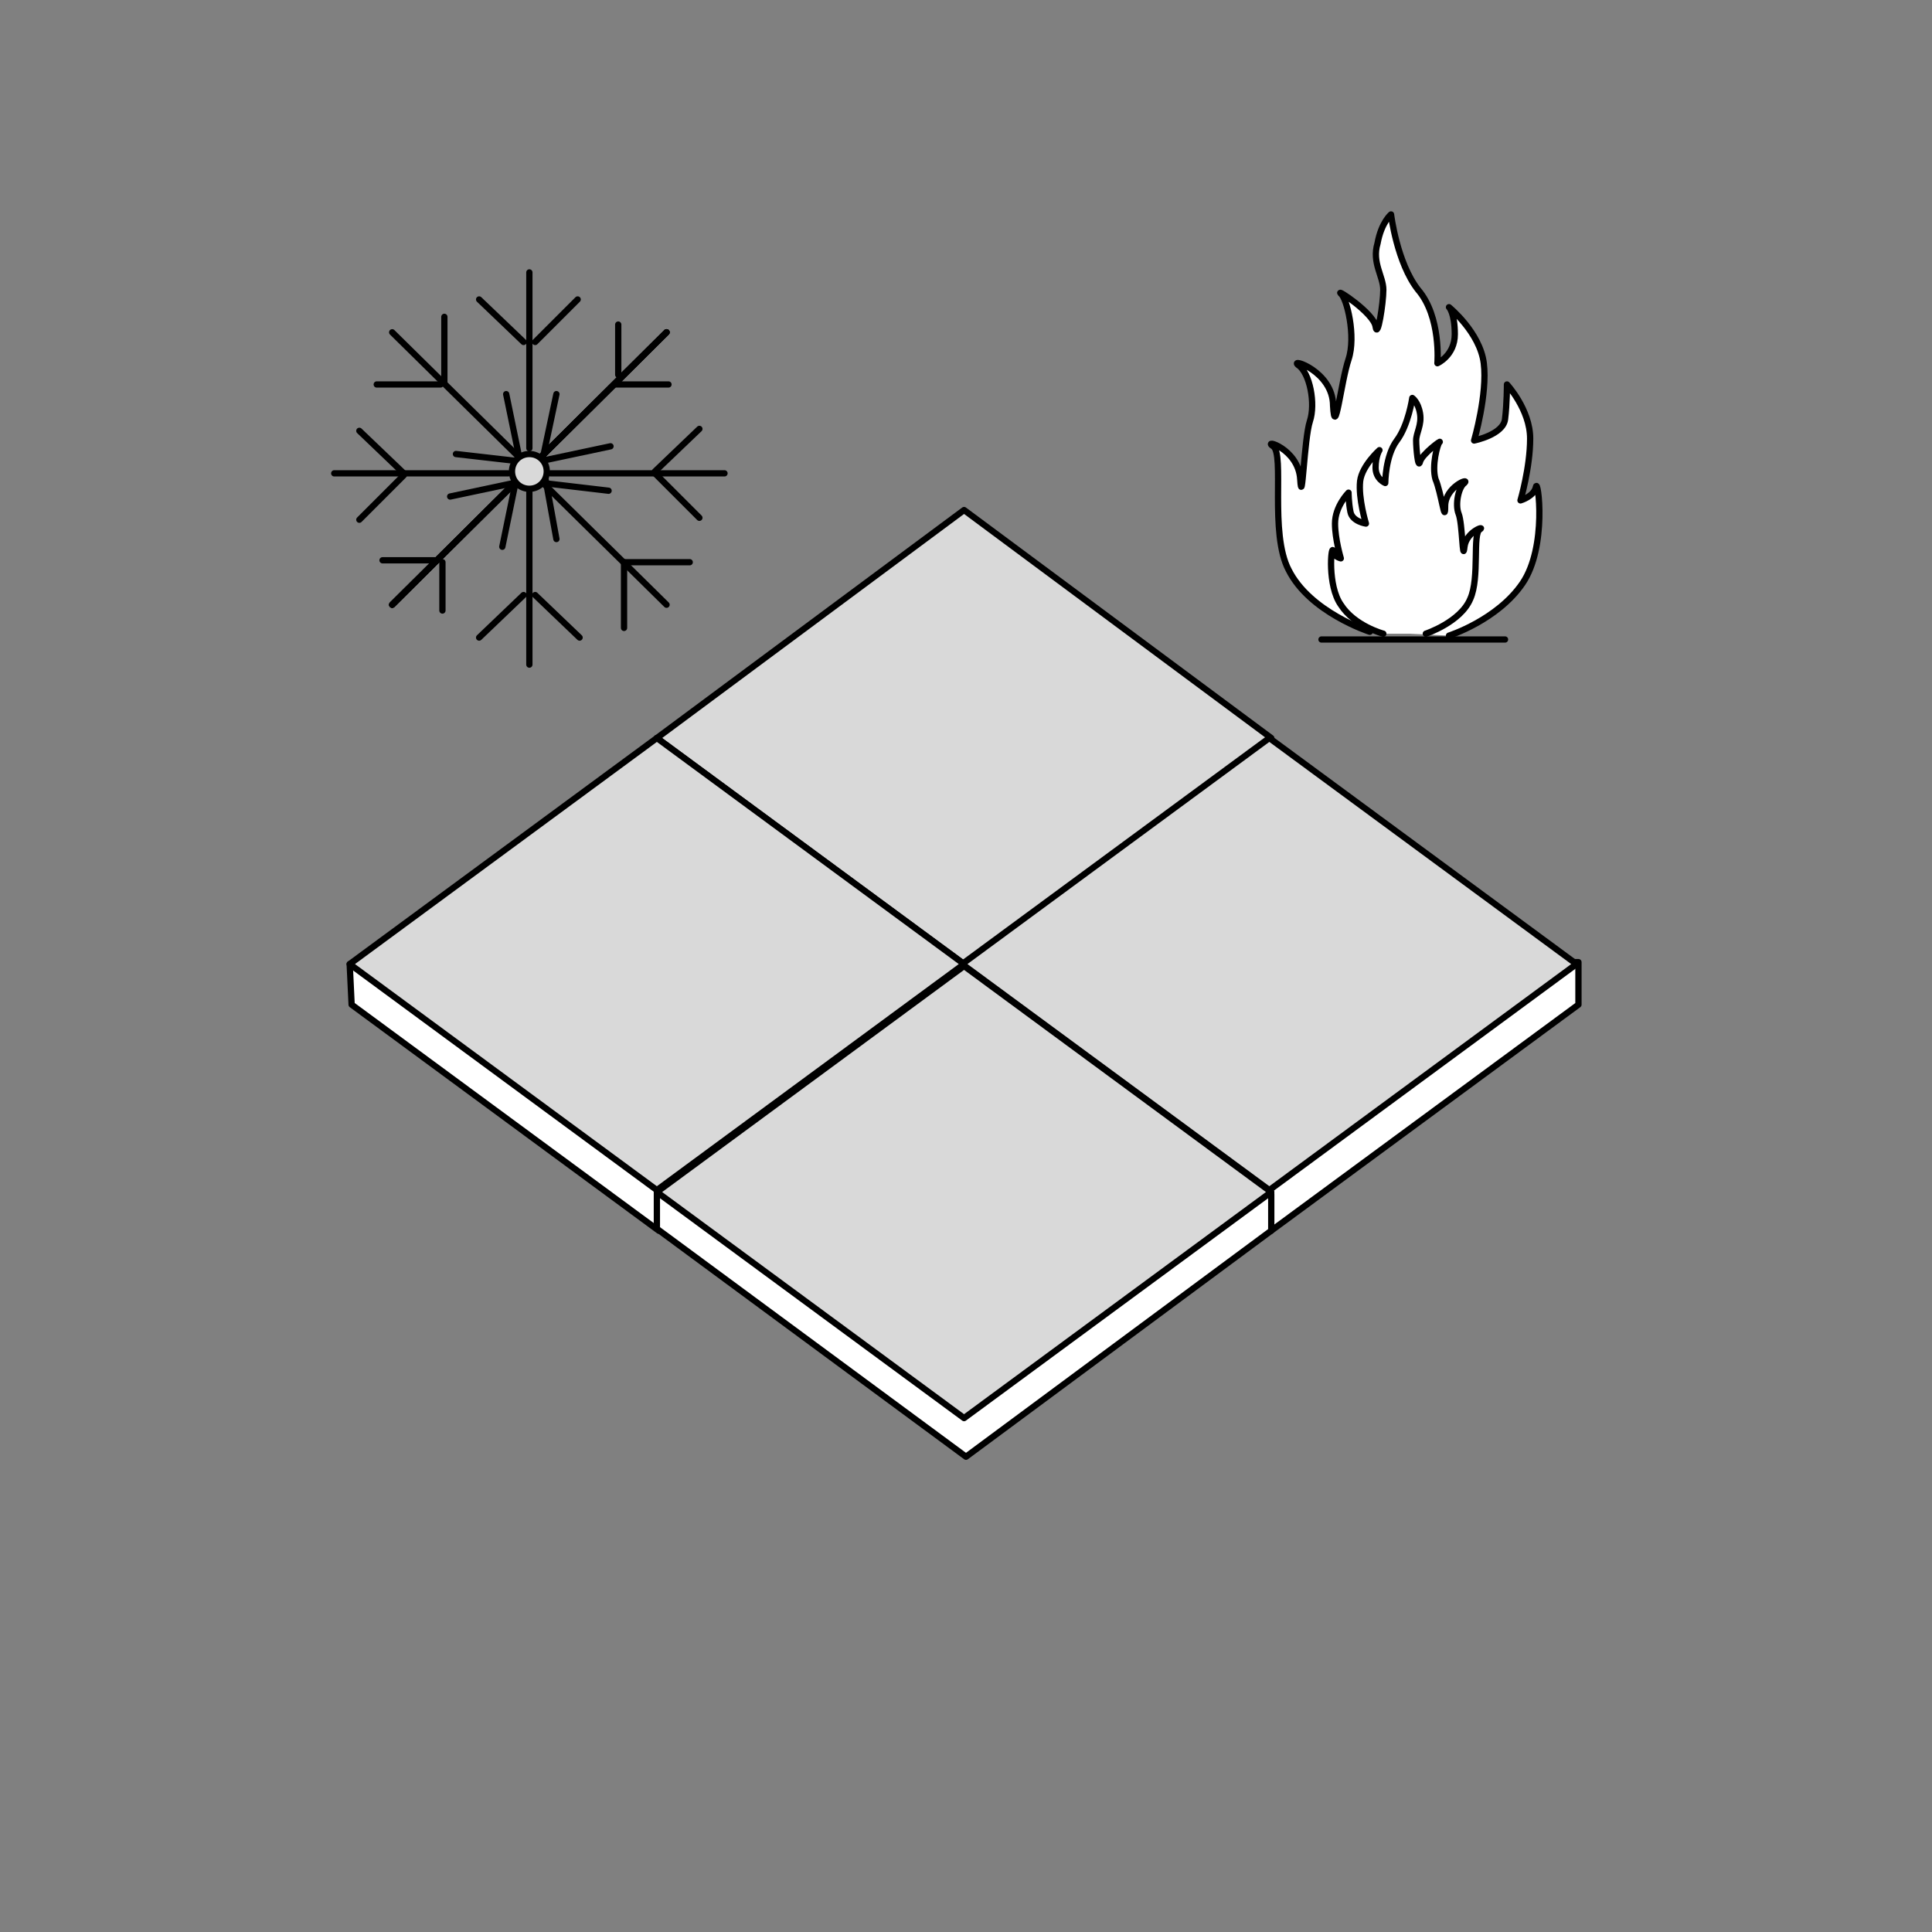 <?xml version="1.0" encoding="UTF-8"?> <svg xmlns="http://www.w3.org/2000/svg" xmlns:xlink="http://www.w3.org/1999/xlink" version="1.1" id="Layer_1" x="0px" y="0px" viewBox="0 0 100 100" style="enable-background:new 0 0 100 100;" xml:space="preserve"><rect x="0" y="0" width="100" height="100" fill="#808080" stroke="none"/> <style type="text/css"> .st0{fill:none;} .st1{fill:#FFFFFF;} .st2{fill:none;stroke:#000000;stroke-width:0.325;stroke-linecap:round;stroke-linejoin:round;} .st3{fill:#D9D9D9;} .st4{fill:none;stroke:#000000;stroke-width:0.325;} </style> <rect x="-24.8" y="-25.1" class="st0" width="149.3" height="149.8"></rect> <g> <g> <path class="st1" d="M70.9,32.7c0,0-3.1-1-4.2-3.2c-1-1.9-0.2-6-0.8-6.4c-0.6-0.4,1.3,0.1,1.4,1.7c0.1,1.6,0.2-2.1,0.5-3 c0.3-0.9,0-2.5-0.6-2.9c-0.5-0.4,1.8,0.3,1.8,2.1c0.1,1.8,0.4-1.2,0.8-2.4c0.4-1.2-0.1-3.2-0.4-3.4c-0.3-0.3,1.7,1,1.8,1.7 s0.4-1.2,0.4-1.9s-0.6-1.4-0.3-2.4c0.2-1.1,0.7-1.5,0.7-1.5s0.3,2.5,1.4,3.9c1.2,1.4,1,3.8,1,3.8s0.9-0.4,0.9-1.5S75,15.9,75,15.9 s1.6,1.3,1.8,2.9c0.2,1.6-0.5,4-0.5,4s1.5-0.3,1.6-1.1c0.1-0.8,0.1-1.8,0.1-1.8s1.2,1.3,1.2,2.8c0,1.5-0.5,3.2-0.5,3.2 s0.7-0.2,0.8-0.7c0.1-0.5,0.6,3.1-0.7,5S75,32.9,75,32.9"></path> <path class="st2" d="M70.9,32.7c0,0-3.1-1-4.2-3.2c-1-1.9-0.2-6-0.8-6.4c-0.6-0.4,1.3,0.1,1.4,1.7c0.1,1.6,0.2-2.1,0.5-3 c0.3-0.9,0-2.5-0.6-2.9c-0.5-0.4,1.8,0.3,1.8,2.1c0.1,1.8,0.4-1.2,0.8-2.4c0.4-1.2-0.1-3.2-0.4-3.4c-0.3-0.3,1.7,1,1.8,1.7 s0.4-1.2,0.4-1.9s-0.6-1.4-0.3-2.4c0.2-1.1,0.7-1.5,0.7-1.5s0.3,2.5,1.4,3.9c1.2,1.4,1,3.8,1,3.8s0.9-0.4,0.9-1.5S75,15.9,75,15.9 s1.6,1.3,1.8,2.9c0.2,1.6-0.5,4-0.5,4s1.5-0.3,1.6-1.1c0.1-0.8,0.1-1.8,0.1-1.8s1.2,1.3,1.2,2.8c0,1.5-0.5,3.2-0.5,3.2 s0.7-0.2,0.8-0.7c0.1-0.5,0.6,3.1-0.7,5S75,32.9,75,32.9"></path> <line class="st2" x1="68.4" y1="33.1" x2="77.9" y2="33.1"></line> <path class="st1" d="M73.8,32.8c0,0,1.8-0.6,2.3-1.8c0.5-1.1,0.1-3.4,0.5-3.6c0.3-0.2-0.7,0.1-0.8,0.9c-0.1,0.9-0.1-1.2-0.3-1.7 c-0.2-0.5,0-1.4,0.3-1.6c0.3-0.3-1,0.2-1,1.2c0,1-0.2-0.7-0.5-1.4c-0.2-0.7,0.1-1.8,0.2-1.9c0.2-0.2-0.9,0.6-1,1 c-0.1,0.4-0.2-0.7-0.2-1.1c0-0.4,0.3-0.8,0.2-1.4c-0.1-0.6-0.4-0.8-0.4-0.8s-0.2,1.4-0.8,2.2c-0.6,0.8-0.6,2.2-0.6,2.2 s-0.5-0.2-0.5-0.8c0-0.6,0.2-0.9,0.2-0.9s-0.9,0.8-1,1.6c-0.1,0.9,0.3,2.2,0.3,2.2S70,27,69.9,26.5c-0.1-0.5-0.1-1-0.1-1 s-0.7,0.7-0.7,1.6c0,0.8,0.3,1.8,0.3,1.8S69,28.8,69,28.5c-0.1-0.3-0.3,1.8,0.4,2.8c0.7,1.1,2.2,1.5,2.2,1.5"></path> <path class="st2" d="M73.8,32.8c0,0,1.8-0.6,2.3-1.8c0.5-1.1,0.1-3.4,0.5-3.6c0.3-0.2-0.7,0.1-0.8,0.9c-0.1,0.9-0.1-1.2-0.3-1.7 c-0.2-0.5,0-1.4,0.3-1.6c0.3-0.3-1,0.2-1,1.2c0,1-0.2-0.7-0.5-1.4c-0.2-0.7,0.1-1.8,0.2-1.9c0.2-0.2-0.9,0.6-1,1 c-0.1,0.4-0.2-0.7-0.2-1.1c0-0.4,0.3-0.8,0.2-1.4c-0.1-0.6-0.4-0.8-0.4-0.8s-0.2,1.4-0.8,2.2c-0.6,0.8-0.6,2.2-0.6,2.2 s-0.5-0.2-0.5-0.8c0-0.6,0.2-0.9,0.2-0.9s-0.9,0.8-1,1.6c-0.1,0.9,0.3,2.2,0.3,2.2S70,27,69.9,26.5c-0.1-0.5-0.1-1-0.1-1 s-0.7,0.7-0.7,1.6c0,0.8,0.3,1.8,0.3,1.8S69,28.8,69,28.5c-0.1-0.3-0.3,1.8,0.4,2.8c0.7,1.1,2.2,1.5,2.2,1.5"></path> </g> </g> <g> <g> <polygon class="st3" points="34,40 50,51.9 65.8,40.2 65.8,38.3 34,38.2 "></polygon> <polygon class="st2" points="34,40 50,51.9 65.8,40.2 65.8,38.3 34,38.2 "></polygon> <polygon class="st3" points="34,38.2 49.9,49.9 65.8,38.2 49.9,26.4 "></polygon> <polygon class="st2" points="34,38.2 49.9,49.9 65.8,38.2 49.9,26.4 "></polygon> <polygon class="st1" points="18.2,52 34.1,63.7 50,52 49.9,49.9 18.1,49.9 "></polygon> <polygon class="st2" points="18.2,52 34.1,63.7 50,52 49.9,49.9 18.1,49.9 "></polygon> <polygon class="st3" points="18.1,49.9 34,61.6 49.9,49.9 34,38.2 "></polygon> <polygon class="st2" points="18.1,49.9 34,61.6 49.9,49.9 34,38.2 "></polygon> <polygon class="st1" points="49.9,52 65.8,63.7 81.7,52 81.7,49.8 49.8,50 "></polygon> <polygon class="st2" points="49.9,52 65.8,63.7 81.7,52 81.7,49.8 49.8,50 "></polygon> <polygon class="st3" points="49.8,49.9 65.7,61.6 81.6,49.9 65.7,38.2 "></polygon> <polygon class="st2" points="49.8,49.9 65.7,61.6 81.6,49.9 65.7,38.2 "></polygon> <polygon class="st1" points="34,63.6 50,75.4 65.8,63.7 65.8,61.8 34,61.7 "></polygon> <polygon class="st2" points="34,63.6 50,75.4 65.8,63.7 65.8,61.8 34,61.7 "></polygon> <polygon class="st3" points="34,61.7 49.9,73.4 65.8,61.7 49.9,50 "></polygon> <polygon class="st2" points="34,61.7 49.9,73.4 65.8,61.7 49.9,50 "></polygon> <line class="st2" x1="34.5" y1="17.2" x2="20.3" y2="31.3"></line> <line class="st2" x1="22.9" y1="29.1" x2="22.9" y2="31.6"></line> <line class="st2" x1="31.9" y1="19.9" x2="34.6" y2="19.9"></line> <line class="st2" x1="28.3" y1="23.8" x2="31.6" y2="23.1"></line> <line class="st2" x1="26" y1="28.3" x2="26.7" y2="24.9"></line> <line class="st2" x1="28.8" y1="27.9" x2="28.2" y2="24.6"></line> <line class="st2" x1="31.5" y1="25.4" x2="28.1" y2="25"></line> <line class="st2" x1="27.1" y1="30.8" x2="24.8" y2="33"></line> <line class="st2" x1="33.9" y1="24.5" x2="36.2" y2="26.8"></line> <line class="st2" x1="32.3" y1="29.1" x2="32.3" y2="32.5"></line> <line class="st2" x1="27.7" y1="30.8" x2="30" y2="33"></line> <line class="st2" x1="33.9" y1="24.4" x2="36.2" y2="22.2"></line> <line class="st2" x1="32.3" y1="29.1" x2="35.7" y2="29.1"></line> <line class="st2" x1="27.7" y1="24.6" x2="34.5" y2="31.3"></line> <line class="st2" x1="27.4" y1="25.3" x2="27.4" y2="34.4"></line> <line class="st2" x1="37.5" y1="24.5" x2="28.5" y2="24.5"></line> <line class="st2" x1="34.5" y1="17.2" x2="20.3" y2="31.3"></line> <line class="st2" x1="20.3" y1="31.3" x2="34.5" y2="17.2"></line> <line class="st2" x1="32" y1="19.4" x2="32" y2="16.8"></line> <line class="st2" x1="22.5" y1="29" x2="19.8" y2="29"></line> <line class="st2" x1="26.6" y1="25" x2="23.3" y2="25.7"></line> <line class="st2" x1="28.8" y1="20.4" x2="28.1" y2="23.7"></line> <line class="st2" x1="26.2" y1="20.4" x2="26.9" y2="23.8"></line> <line class="st2" x1="23.6" y1="23.5" x2="27.1" y2="23.9"></line> <line class="st2" x1="27.7" y1="17.7" x2="29.9" y2="15.5"></line> <line class="st2" x1="20.9" y1="24.5" x2="18.6" y2="22.3"></line> <line class="st2" x1="23" y1="19.8" x2="23" y2="16.4"></line> <line class="st2" x1="27.1" y1="17.7" x2="24.8" y2="15.5"></line> <line class="st2" x1="20.9" y1="24.6" x2="18.6" y2="26.9"></line> <line class="st2" x1="22.8" y1="19.9" x2="19.5" y2="19.9"></line> <line class="st2" x1="27.1" y1="23.9" x2="20.3" y2="17.2"></line> <line class="st2" x1="27.4" y1="23.2" x2="27.4" y2="14.1"></line> <line class="st2" x1="17.3" y1="24.5" x2="26.3" y2="24.5"></line> <line class="st2" x1="20.3" y1="31.3" x2="34.5" y2="17.2"></line> <path class="st3" d="M27.4,25.3c0.5,0,0.9-0.4,0.9-0.9c0-0.5-0.4-0.9-0.9-0.9c-0.5,0-0.9,0.4-0.9,0.9 C26.5,24.9,26.9,25.3,27.4,25.3"></path> <path class="st4" d="M27.4,25.3c0.5,0,0.9-0.4,0.9-0.9c0-0.5-0.4-0.9-0.9-0.9c-0.5,0-0.9,0.4-0.9,0.9 C26.5,24.9,26.9,25.3,27.4,25.3z"></path> </g> </g> </svg> 